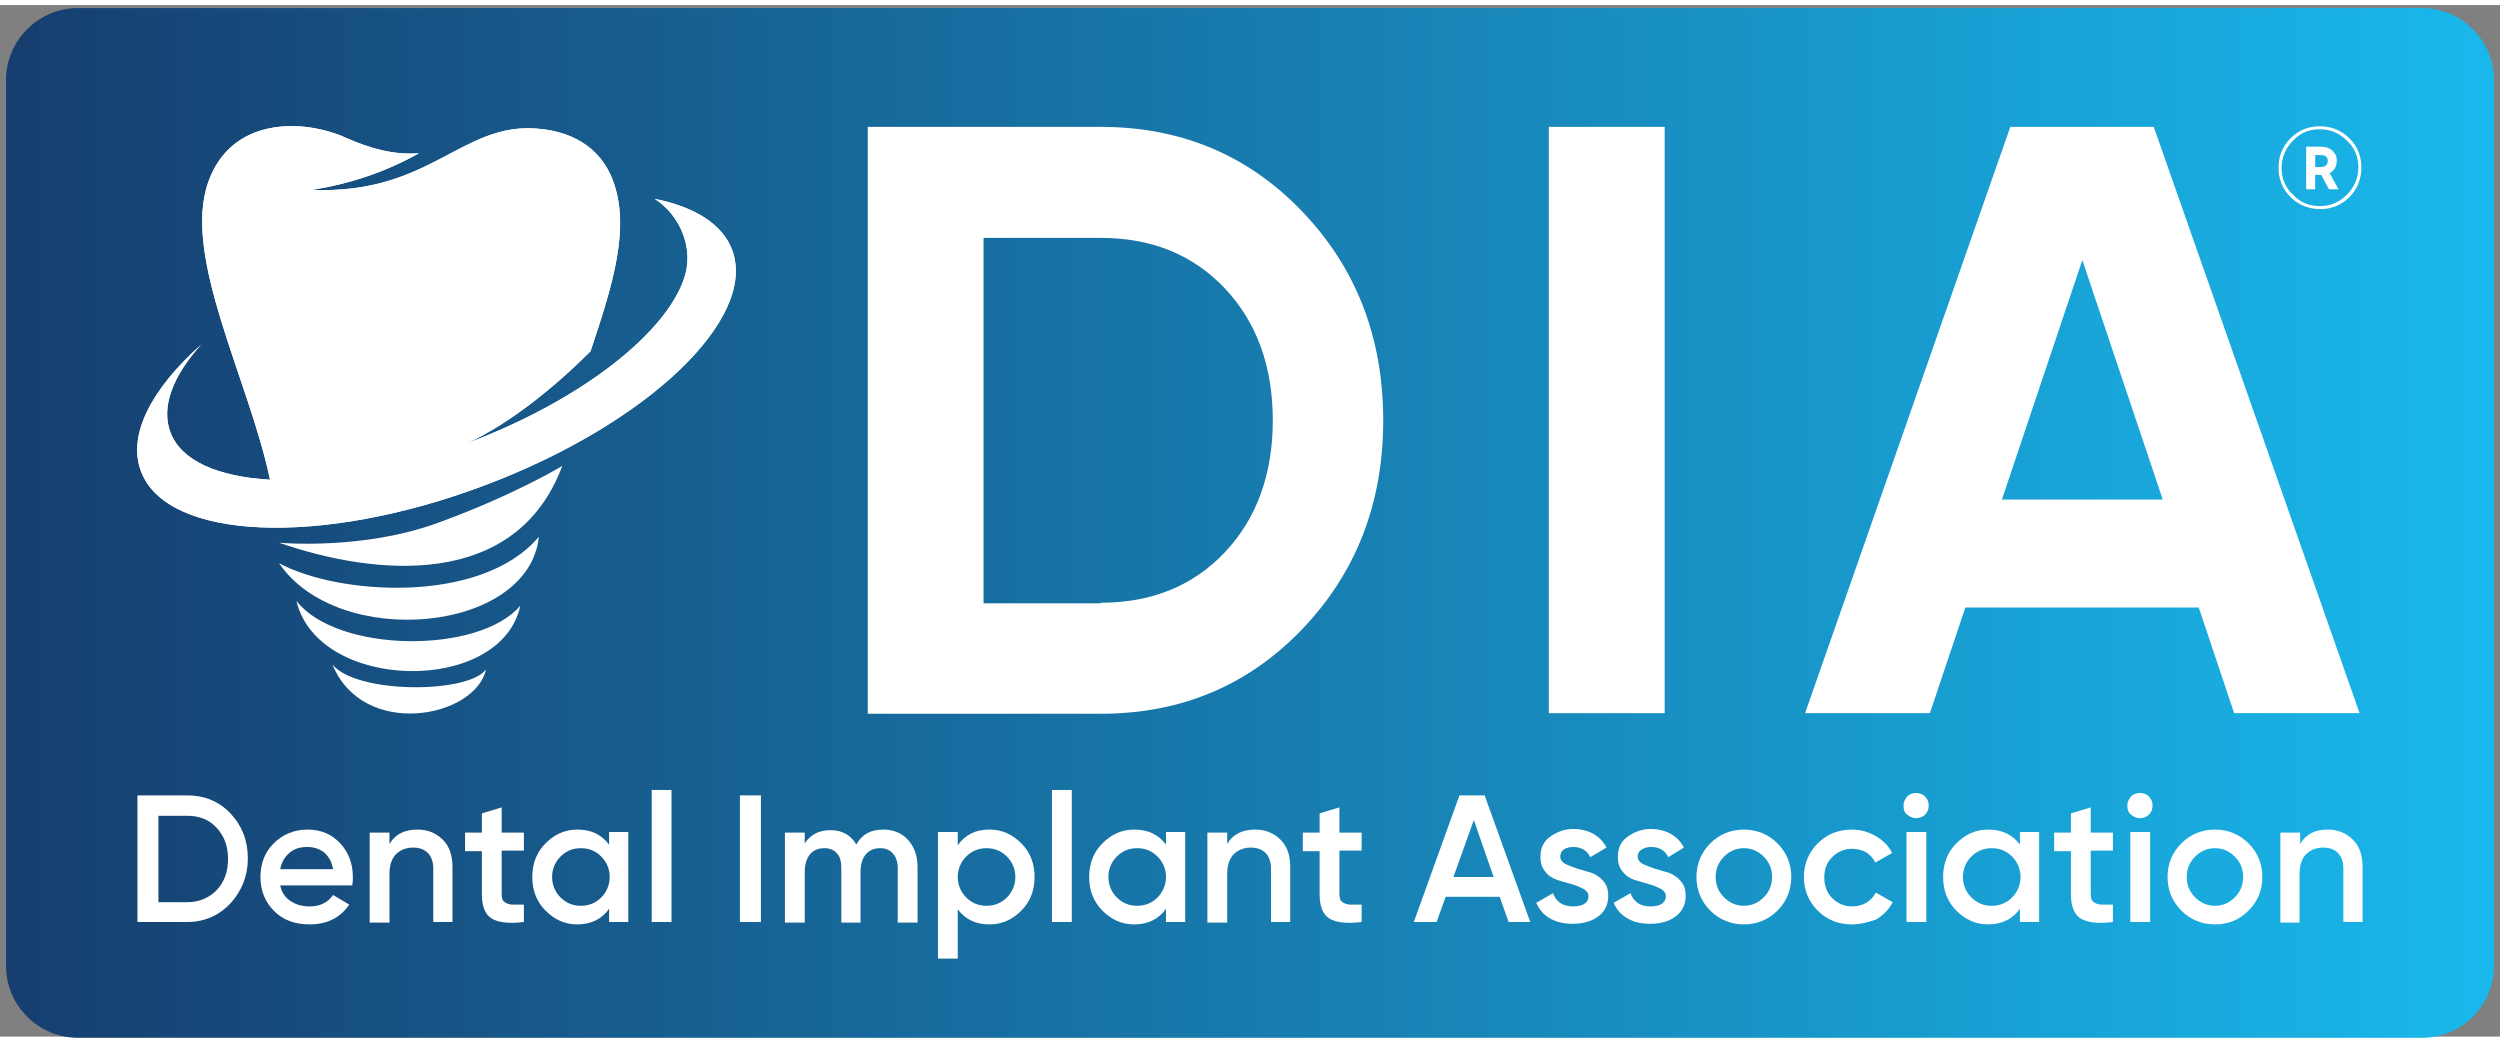 <?xml version="1.0" encoding="utf-8"?>
<!-- Generator: Adobe Illustrator 26.0.2, SVG Export Plug-In . SVG Version: 6.00 Build 0)  -->
<svg version="1.1" id="Layer_1" xmlns="http://www.w3.org/2000/svg" xmlns:xlink="http://www.w3.org/1999/xlink" x="0px" y="0px"
	 viewBox="0 0 416.6 171.9" style="enable-background:new 0 0 416.6 171.9;" xml:space="preserve" width="96" height="40">
<rect x="0" y="0" width="416.6" height="171.9" fill="#808080" stroke="none"/>
<style type="text/css">
	.st0{fill:url(#SVGID_1_);}
	.st1{fill:#FFFFFF;}
	.st2{clip-path:url(#SVGID_00000078029679850496880170000007290784557446979247_);fill:#FFFFFF;}
	.st3{fill-rule:evenodd;clip-rule:evenodd;fill:#FFFFFF;}
</style>
<linearGradient id="SVGID_1_" gradientUnits="userSpaceOnUse" x1="0.987" y1="86.269" x2="415.61" y2="86.269">
	<stop  offset="0" style="stop-color:#163E6F"/>
	<stop  offset="1" style="stop-color:#19B8EC"/>
</linearGradient>
<path class="st0" d="M403.6,172.1H13c-6.6,0-12-5.4-12-12V12.5c0-6.6,5.4-12,12-12h390.6c6.6,0,12,5.4,12,12v147.6
	C415.6,166.7,410.2,172.1,403.6,172.1z"/>
<g>
	<path class="st1" d="M31.2,131.7c2.9,0,5.3,1,7.2,3c1.9,2,2.9,4.5,2.9,7.5c0,2.9-1,5.4-2.9,7.5c-1.9,2-4.3,3.1-7.2,3.1h-8.3v-21.1
		H31.2z M31.2,149.5c2,0,3.6-0.7,4.9-2c1.3-1.4,1.9-3.1,1.9-5.2c0-2.1-0.6-3.8-1.9-5.2c-1.3-1.4-2.9-2-4.9-2h-4.8v14.4H31.2z"/>
	<path class="st1" d="M46.7,146.7c0.2,1.1,0.8,2,1.7,2.6c0.9,0.6,1.9,0.9,3.2,0.9c1.7,0,3-0.6,3.9-1.9l2.7,1.6
		c-1.5,2.2-3.7,3.3-6.6,3.3c-2.4,0-4.4-0.7-5.9-2.2c-1.5-1.5-2.3-3.4-2.3-5.7c0-2.2,0.7-4.1,2.2-5.6s3.4-2.3,5.7-2.3
		c2.2,0,4,0.8,5.4,2.3c1.4,1.5,2.1,3.4,2.1,5.6c0,0.3,0,0.8-0.1,1.4H46.7z M46.7,144h8.8c-0.2-1.2-0.7-2.1-1.5-2.8
		c-0.8-0.6-1.7-0.9-2.8-0.9c-1.2,0-2.2,0.3-3,1C47.4,142,46.9,142.9,46.7,144z"/>
	<path class="st1" d="M69.6,137.4c1.7,0,3.1,0.6,4.2,1.7c1.1,1.1,1.6,2.6,1.6,4.5v9.2h-3.2v-8.9c0-1.1-0.3-2-0.9-2.6
		c-0.6-0.6-1.4-0.9-2.5-0.9c-1.1,0-2.1,0.4-2.8,1.1c-0.7,0.7-1.1,1.8-1.1,3.3v8.1h-3.3v-15h3.3v1.9
		C65.9,138.1,67.5,137.4,69.6,137.4z"/>
	<path class="st1" d="M87.3,140.9h-3.7v7.2c0,0.6,0.1,1.1,0.4,1.3c0.3,0.3,0.7,0.4,1.2,0.5c0.6,0,1.2,0,2.1,0v2.9
		c-2.5,0.3-4.3,0.1-5.4-0.6c-1.1-0.7-1.6-2.1-1.6-4v-7.2h-2.8v-3.1h2.8v-3.2l3.3-1v4.2h3.7V140.9z"/>
	<path class="st1" d="M101.5,137.8h3.2v15h-3.2v-2.2c-1.2,1.7-3,2.6-5.3,2.6c-2.1,0-3.8-0.8-5.3-2.3c-1.5-1.5-2.2-3.4-2.2-5.6
		c0-2.2,0.7-4.1,2.2-5.6c1.5-1.5,3.2-2.3,5.3-2.3c2.3,0,4,0.8,5.3,2.5V137.8z M93.4,148.7c0.9,0.9,2,1.4,3.4,1.4
		c1.4,0,2.5-0.5,3.4-1.4c0.9-0.9,1.4-2.1,1.4-3.4s-0.5-2.5-1.4-3.4c-0.9-0.9-2-1.4-3.4-1.4c-1.4,0-2.5,0.5-3.4,1.4
		c-0.9,0.9-1.4,2.1-1.4,3.4S92.5,147.8,93.4,148.7z"/>
	<path class="st1" d="M108.6,152.8v-22h3.3v22H108.6z"/>
	<path class="st1" d="M123.3,131.7h3.5v21.1h-3.5V131.7z"/>
	<path class="st1" d="M147.2,137.4c1.7,0,3.1,0.6,4.1,1.7c1,1.1,1.6,2.6,1.6,4.5v9.3h-3.3v-9.1c0-1-0.3-1.9-0.8-2.4
		c-0.5-0.6-1.2-0.9-2.1-0.9c-1,0-1.8,0.3-2.4,1c-0.6,0.7-0.9,1.7-0.9,3v8.4h-3.2v-9.1c0-1-0.2-1.9-0.7-2.4c-0.5-0.6-1.2-0.9-2.1-0.9
		c-1,0-1.8,0.3-2.4,1s-0.9,1.7-0.9,3v8.4h-3.3v-15h3.3v1.8c1-1.5,2.4-2.2,4.3-2.2c1.9,0,3.4,0.8,4.3,2.4
		C143.6,138.2,145.1,137.4,147.2,137.4z"/>
	<path class="st1" d="M164.9,137.4c2.1,0,3.8,0.8,5.3,2.3c1.5,1.5,2.2,3.4,2.2,5.6c0,2.2-0.7,4.1-2.2,5.6c-1.5,1.5-3.2,2.3-5.3,2.3
		c-2.3,0-4-0.8-5.3-2.5v8.2h-3.3v-21.1h3.3v2.2C160.9,138.2,162.6,137.4,164.9,137.4z M161,148.7c0.9,0.9,2,1.4,3.4,1.4
		s2.5-0.5,3.4-1.4c0.9-0.9,1.4-2.1,1.4-3.4s-0.5-2.5-1.4-3.4c-0.9-0.9-2-1.4-3.4-1.4s-2.5,0.5-3.4,1.4c-0.9,0.9-1.4,2.1-1.4,3.4
		S160.1,147.8,161,148.7z"/>
	<path class="st1" d="M175.3,152.8v-22h3.3v22H175.3z"/>
	<path class="st1" d="M194.3,137.8h3.2v15h-3.2v-2.2c-1.2,1.7-3,2.6-5.3,2.6c-2.1,0-3.8-0.8-5.3-2.3c-1.5-1.5-2.2-3.4-2.2-5.6
		c0-2.2,0.7-4.1,2.2-5.6c1.5-1.5,3.2-2.3,5.3-2.3c2.3,0,4,0.8,5.3,2.5V137.8z M186.1,148.7c0.9,0.9,2,1.4,3.4,1.4
		c1.4,0,2.5-0.5,3.4-1.4c0.9-0.9,1.4-2.1,1.4-3.4s-0.5-2.5-1.4-3.4c-0.9-0.9-2-1.4-3.4-1.4c-1.4,0-2.5,0.5-3.4,1.4
		c-0.9,0.9-1.4,2.1-1.4,3.4S185.2,147.8,186.1,148.7z"/>
	<path class="st1" d="M209.2,137.4c1.7,0,3.1,0.6,4.2,1.7c1.1,1.1,1.6,2.6,1.6,4.5v9.2h-3.2v-8.9c0-1.1-0.3-2-0.9-2.6
		c-0.6-0.6-1.4-0.9-2.5-0.9c-1.1,0-2.1,0.4-2.8,1.1c-0.7,0.7-1.1,1.8-1.1,3.3v8.1h-3.3v-15h3.3v1.9
		C205.5,138.1,207.1,137.4,209.2,137.4z"/>
	<path class="st1" d="M226.9,140.9h-3.7v7.2c0,0.6,0.1,1.1,0.4,1.3c0.3,0.3,0.7,0.4,1.2,0.5c0.6,0,1.2,0,2.1,0v2.9
		c-2.5,0.3-4.3,0.1-5.4-0.6c-1.1-0.7-1.6-2.1-1.6-4v-7.2h-2.8v-3.1h2.8v-3.2l3.3-1v4.2h3.7V140.9z"/>
	<path class="st1" d="M251.4,152.8l-1.5-4.2h-9l-1.5,4.2h-3.8l7.6-21.1h4.2l7.6,21.1H251.4z M242.2,145.3h6.7l-3.3-9.5L242.2,145.3z
		"/>
	<path class="st1" d="M260,141.9c0,0.5,0.3,0.9,0.8,1.2c0.6,0.3,1.2,0.5,2,0.8c0.8,0.2,1.6,0.5,2.4,0.7c0.8,0.3,1.5,0.8,2,1.4
		c0.6,0.7,0.8,1.5,0.8,2.5c0,1.4-0.6,2.6-1.7,3.4c-1.1,0.8-2.5,1.2-4.2,1.2c-1.5,0-2.8-0.3-3.8-0.9c-1.1-0.6-1.8-1.5-2.3-2.6
		l2.8-1.6c0.5,1.4,1.6,2.2,3.3,2.2c1.7,0,2.6-0.6,2.6-1.7c0-0.5-0.3-0.9-0.8-1.2c-0.6-0.3-1.2-0.6-2-0.8c-0.8-0.2-1.6-0.5-2.4-0.7
		c-0.8-0.3-1.5-0.7-2-1.4c-0.6-0.7-0.8-1.5-0.8-2.5c0-1.4,0.5-2.5,1.6-3.3c1.1-0.8,2.4-1.3,3.9-1.3c1.2,0,2.4,0.3,3.3,0.8
		c1,0.6,1.7,1.3,2.2,2.3L265,142c-0.5-1.1-1.5-1.7-2.8-1.7c-0.6,0-1.1,0.1-1.6,0.4C260.2,141,260,141.4,260,141.9z"/>
	<path class="st1" d="M272.9,141.9c0,0.5,0.3,0.9,0.8,1.2c0.6,0.3,1.2,0.5,2,0.8c0.8,0.2,1.6,0.5,2.4,0.7c0.8,0.3,1.5,0.8,2,1.4
		c0.6,0.7,0.8,1.5,0.8,2.5c0,1.4-0.6,2.6-1.7,3.4c-1.1,0.8-2.5,1.2-4.2,1.2c-1.5,0-2.8-0.3-3.8-0.9c-1.1-0.6-1.8-1.5-2.3-2.6
		l2.8-1.6c0.5,1.4,1.6,2.2,3.3,2.2s2.6-0.6,2.6-1.7c0-0.5-0.3-0.9-0.8-1.2c-0.6-0.3-1.2-0.6-2-0.8c-0.8-0.2-1.6-0.5-2.4-0.7
		c-0.8-0.3-1.5-0.7-2-1.4c-0.6-0.7-0.8-1.5-0.8-2.5c0-1.4,0.5-2.5,1.6-3.3c1.1-0.8,2.4-1.3,3.9-1.3c1.2,0,2.4,0.3,3.3,0.8
		c1,0.6,1.7,1.3,2.2,2.3L278,142c-0.5-1.1-1.5-1.7-2.8-1.7c-0.6,0-1.1,0.1-1.6,0.4C273.1,141,272.9,141.4,272.9,141.9z"/>
	<path class="st1" d="M290.6,153.2c-2.2,0-4.1-0.8-5.6-2.3c-1.5-1.5-2.3-3.4-2.3-5.6c0-2.2,0.8-4.1,2.3-5.6c1.5-1.5,3.4-2.3,5.6-2.3
		c2.2,0,4.1,0.8,5.6,2.3c1.5,1.5,2.3,3.4,2.3,5.6c0,2.2-0.8,4.1-2.3,5.6C294.7,152.4,292.8,153.2,290.6,153.2z M287.3,148.7
		c0.9,0.9,2,1.4,3.3,1.4c1.3,0,2.4-0.5,3.3-1.4c0.9-0.9,1.4-2,1.4-3.4s-0.5-2.5-1.4-3.4c-0.9-0.9-2-1.4-3.3-1.4
		c-1.3,0-2.4,0.5-3.3,1.4c-0.9,0.9-1.4,2-1.4,3.4S286.4,147.8,287.3,148.7z"/>
	<path class="st1" d="M308.6,153.2c-2.3,0-4.2-0.8-5.7-2.3c-1.5-1.5-2.3-3.4-2.3-5.6c0-2.2,0.8-4.1,2.3-5.6c1.5-1.5,3.4-2.3,5.7-2.3
		c1.5,0,2.8,0.4,4,1.1c1.2,0.7,2.1,1.6,2.7,2.8l-2.8,1.6c-0.3-0.7-0.9-1.3-1.5-1.7c-0.7-0.4-1.5-0.6-2.4-0.6c-1.3,0-2.4,0.5-3.3,1.4
		c-0.9,0.9-1.3,2-1.3,3.4c0,1.3,0.4,2.5,1.3,3.4c0.9,0.9,2,1.4,3.3,1.4c0.9,0,1.7-0.2,2.4-0.6s1.2-1,1.6-1.7l2.8,1.6
		c-0.6,1.2-1.6,2.2-2.8,2.9C311.4,152.8,310.1,153.2,308.6,153.2z"/>
	<path class="st1" d="M320.8,134.9c-0.4,0.4-0.9,0.6-1.5,0.6c-0.6,0-1-0.2-1.5-0.6s-0.6-0.9-0.6-1.5c0-0.6,0.2-1,0.6-1.5
		c0.4-0.4,0.9-0.6,1.5-0.6c0.6,0,1.1,0.2,1.5,0.6c0.4,0.4,0.6,0.9,0.6,1.5C321.4,134,321.2,134.5,320.8,134.9z M317.7,152.8v-15h3.3
		v15H317.7z"/>
	<path class="st1" d="M336.6,137.8h3.2v15h-3.2v-2.2c-1.2,1.7-3,2.6-5.3,2.6c-2.1,0-3.8-0.8-5.3-2.3c-1.5-1.5-2.2-3.4-2.2-5.6
		c0-2.2,0.7-4.1,2.2-5.6c1.5-1.5,3.2-2.3,5.3-2.3c2.3,0,4,0.8,5.3,2.5V137.8z M328.5,148.7c0.9,0.9,2,1.4,3.4,1.4
		c1.4,0,2.5-0.5,3.4-1.4c0.9-0.9,1.4-2.1,1.4-3.4s-0.5-2.5-1.4-3.4c-0.9-0.9-2-1.4-3.4-1.4c-1.4,0-2.5,0.5-3.4,1.4
		c-0.9,0.9-1.4,2.1-1.4,3.4S327.6,147.8,328.5,148.7z"/>
	<path class="st1" d="M352.1,140.9h-3.7v7.2c0,0.6,0.1,1.1,0.4,1.3c0.3,0.3,0.7,0.4,1.2,0.5c0.6,0,1.2,0,2.1,0v2.9
		c-2.5,0.3-4.3,0.1-5.4-0.6c-1.1-0.7-1.6-2.1-1.6-4v-7.2h-2.8v-3.1h2.8v-3.2l3.3-1v4.2h3.7V140.9z"/>
	<path class="st1" d="M358.1,134.9c-0.4,0.4-0.9,0.6-1.5,0.6c-0.6,0-1-0.2-1.5-0.6s-0.6-0.9-0.6-1.5c0-0.6,0.2-1,0.6-1.5
		c0.4-0.4,0.9-0.6,1.5-0.6c0.6,0,1.1,0.2,1.5,0.6c0.4,0.4,0.6,0.9,0.6,1.5C358.7,134,358.5,134.5,358.1,134.9z M355,152.8v-15h3.3
		v15H355z"/>
	<path class="st1" d="M369.1,153.2c-2.2,0-4.1-0.8-5.6-2.3c-1.5-1.5-2.3-3.4-2.3-5.6c0-2.2,0.8-4.1,2.3-5.6c1.5-1.5,3.4-2.3,5.6-2.3
		c2.2,0,4.1,0.8,5.6,2.3c1.5,1.5,2.3,3.4,2.3,5.6c0,2.2-0.8,4.1-2.3,5.6C373.2,152.4,371.4,153.2,369.1,153.2z M365.8,148.7
		c0.9,0.9,2,1.4,3.3,1.4s2.4-0.5,3.3-1.4c0.9-0.9,1.4-2,1.4-3.4s-0.5-2.5-1.4-3.4c-0.9-0.9-2-1.4-3.3-1.4s-2.4,0.5-3.3,1.4
		c-0.9,0.9-1.4,2-1.4,3.4S364.9,147.8,365.8,148.7z"/>
	<path class="st1" d="M387.9,137.4c1.7,0,3.1,0.6,4.2,1.7c1.1,1.1,1.6,2.6,1.6,4.5v9.2h-3.2v-8.9c0-1.1-0.3-2-0.9-2.6
		c-0.6-0.6-1.4-0.9-2.5-0.9c-1.1,0-2.1,0.4-2.8,1.1c-0.7,0.7-1.1,1.8-1.1,3.3v8.1H380v-15h3.3v1.9
		C384.3,138.1,385.8,137.4,387.9,137.4z"/>
</g>
<g>
	<g>
		<defs>
			<path id="SVGID_00000183937678418727444400000005985985728125368461_" d="M23.5,77.7c-2.3-6,1.7-13.7,10-21.1
				c-4.7,5.2-6.7,10.4-5.1,14.6c1.8,4.8,8,7.4,16.6,7.9C41.5,62.4,30.3,42,34.7,29.5c3.9-11,16-10.5,22.9-7.4
				c4.1,1.8,7.9,2.9,12.2,2.6c-5.5,3.1-11.5,5.1-17.8,6.1c19.7,0.8,24.9-11.3,37.6-10.2c5.1,0.4,10.4,2.7,12.6,8.8
				c2.8,7.8,0,17-3.8,28.3C92.7,63.4,85.2,69.6,77.9,73c19.4-7.3,33.7-18.8,36.3-28.1c1.3-4.7-1-10-5.1-12.6
				c6.6,1.3,11.3,4.2,12.9,8.5c4.3,11.5-14.2,29.1-41.4,39.3C53.4,90.3,27.8,89.2,23.5,77.7z"/>
		</defs>
		
			<use xlink:href="#SVGID_00000183937678418727444400000005985985728125368461_"  style="overflow:visible;fill-rule:evenodd;clip-rule:evenodd;fill:#FFFFFF;"/>
		<clipPath id="SVGID_00000173878617884270897270000003135345098836334242_">
			<use xlink:href="#SVGID_00000183937678418727444400000005985985728125368461_"  style="overflow:visible;"/>
		</clipPath>
		
			<rect x="21.2" y="18.5" style="clip-path:url(#SVGID_00000173878617884270897270000003135345098836334242_);fill:#FFFFFF;" width="105.1" height="71.8"/>
	</g>
	<path class="st3" d="M46.5,93c9.7,5.3,33.7,7,43.3-4.4C88.1,104.7,56.3,107.5,46.5,93 M49.4,99.3c6.8,8.7,30.4,8.9,37.3,0.8
		C83.5,115,53,114.5,49.4,99.3z M55.4,109.9c4,4.9,22.6,4.9,25.6,0.8C79.2,118.8,60.5,122.4,55.4,109.9z M46.5,89.6
		c0,0,14.1,1.3,26.7-3.4c12.6-4.6,20.5-9.4,20.5-9.4C86,97.4,62.7,95.2,46.5,89.6z"/>
</g>
<g>
	<g>
		<path class="st1" d="M183.4,20.3c13.4,0,24.6,4.7,33.6,14.1c9,9.4,13.5,21,13.5,34.8c0,13.8-4.5,25.4-13.5,34.8
			c-9,9.4-20.2,14.1-33.6,14.1h-38.8V20.3H183.4z M183.4,99.6c8.5,0,15.4-2.8,20.7-8.4c5.3-5.6,8-13,8-22c0-9-2.7-16.4-8-22
			c-5.3-5.6-12.2-8.4-20.7-8.4h-19.5v60.9H183.4z"/>
		<path class="st1" d="M258.1,20.3h19.3V118h-19.3V20.3z"/>
		<path class="st1" d="M372.3,118l-5.9-17.6h-38.9l-5.9,17.6h-20.8L335,20.3h23.9l34.3,97.7H372.3z M333.6,82.4h26.8L347,42.5
			L333.6,82.4z"/>
	</g>
	<g>
		<path class="st1" d="M381.7,22.2c1.4-1.4,3-2,4.9-2s3.6,0.7,4.9,2c1.4,1.4,2,3,2,4.9s-0.7,3.6-2,4.9c-1.4,1.4-3,2-4.9,2
			s-3.6-0.7-4.9-2c-1.4-1.4-2-3-2-4.9S380.3,23.6,381.7,22.2z M386.6,33.5c1.7,0,3.2-0.6,4.5-1.9c1.2-1.2,1.9-2.8,1.9-4.5
			c0-1.8-0.6-3.3-1.9-4.5c-1.2-1.2-2.7-1.9-4.5-1.9c-1.8,0-3.3,0.6-4.5,1.9c-1.2,1.2-1.9,2.8-1.9,4.5c0,1.8,0.6,3.3,1.9,4.5
			C383.3,32.9,384.8,33.5,386.6,33.5z M389.4,25.9c0,1-0.4,1.7-1.2,2.1l1.5,2.7h-1.6l-1.3-2.4h-0.1h-0.9v2.4h-1.5v-7.1h2.4
			c0.8,0,1.5,0.2,2,0.7S389.4,25.2,389.4,25.9z M385.8,25v2h0.9c0.4,0,0.7-0.1,0.9-0.3c0.2-0.2,0.3-0.4,0.3-0.7c0-0.7-0.4-1-1.2-1
			H385.8z"/>
	</g>
</g>
</svg>
